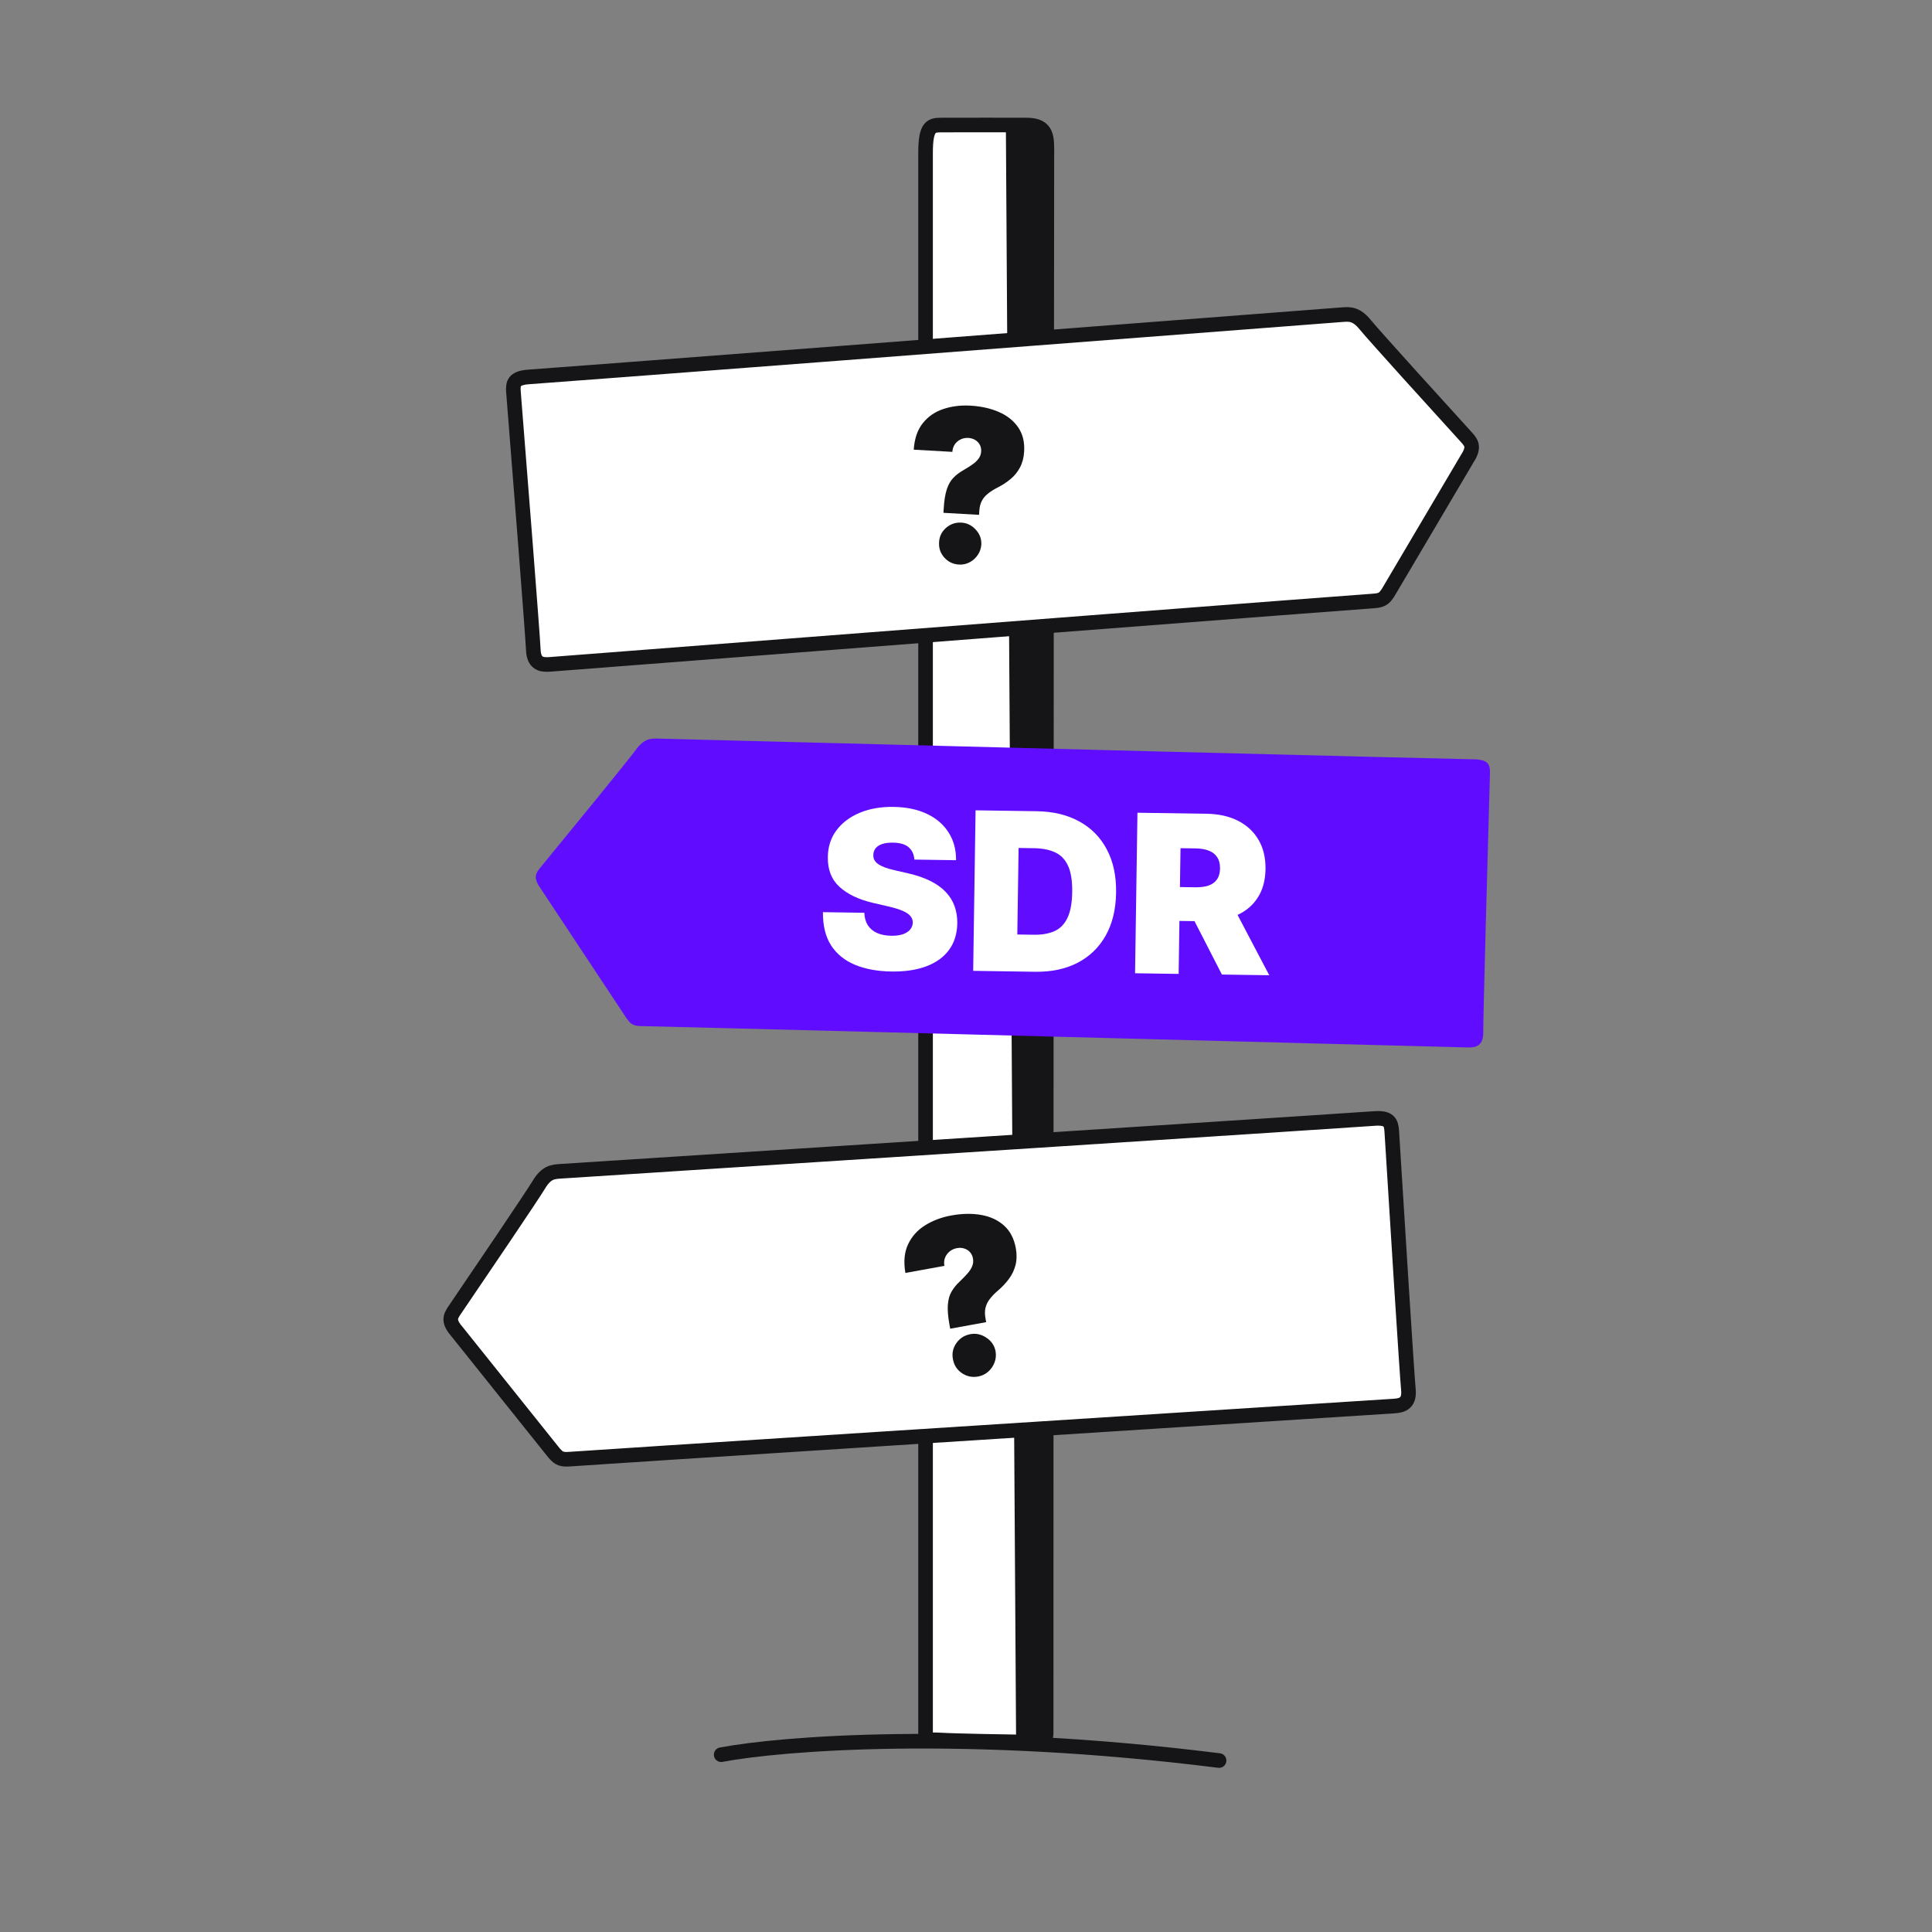 <?xml version="1.0" encoding="UTF-8"?> <svg xmlns="http://www.w3.org/2000/svg" width="172" height="172" viewBox="0 0 172 172" fill="none"><rect x="0" y="0" width="172" height="172" fill="#808080" stroke="none"/><path d="M82.4 152.521V13.614C82.4 11.161 82.933 11.137 83.858 11.132C85.843 11.121 89.876 11.132 91.384 11.132C93.316 11.132 93.199 12.281 93.199 13.843C93.137 59.703 93.077 151.12 93.096 152.877C93.115 154.634 92.235 155.095 91.793 155.106C89.567 155.074 84.835 154.991 83.718 154.915C82.6 154.838 82.374 153.287 82.4 152.521Z" fill="white"></path><path d="M90.46 154.998L89.549 11.127H92.381L93.2 12.192V106.011V153.266L92.535 154.998L91.614 155.797L90.46 154.998Z" fill="#151417"></path><path d="M82.4 154.312L82.4 13.613C82.4 11.161 82.933 11.137 83.858 11.132C85.843 11.121 89.876 11.132 91.384 11.132C93.316 11.132 93.199 12.281 93.199 13.843C93.137 59.7 93.135 152.555 93.135 154.312C93.135 155.278 92.235 155.086 91.793 155.097C89.567 155.065 84.835 154.982 83.718 154.906C82.6 154.829 82.374 155.078 82.4 154.312Z" stroke="#151417" stroke-width="1.3"></path><path d="M123.569 52.775L130.571 40.922C131.276 39.848 131.048 39.473 130.565 38.942C127.868 35.98 122.293 29.832 121.562 28.931C120.74 27.918 120.162 27.962 119.455 28.017C95.83 29.845 48.417 33.476 47.147 33.551C45.773 33.632 45.651 34.101 45.711 34.886C46.28 42.025 47.429 56.611 47.478 57.837C47.527 59.063 48.16 59.208 48.946 59.147C73.015 57.285 121.378 53.548 122.286 53.501C123.194 53.453 123.305 53.126 123.569 52.775Z" fill="white" stroke="#151417" stroke-width="1.3"></path><path d="M55.801 90.692L48.204 79.211C47.445 78.175 47.653 77.788 48.109 77.234C50.651 74.138 55.906 67.713 56.589 66.777C57.359 65.722 57.939 65.737 58.647 65.756C82.335 66.377 129.871 67.586 131.144 67.597C132.52 67.608 132.666 68.069 132.646 68.856C132.442 76.016 132.037 90.641 132.051 91.868C132.065 93.095 131.44 93.272 130.651 93.251C106.519 92.618 58.028 91.352 57.119 91.351C56.21 91.35 56.083 91.029 55.801 90.692Z" fill="#600DFF"></path><path d="M49.336 129.366L40.736 118.615C39.887 117.651 40.06 117.247 40.463 116.654C42.717 113.343 47.372 106.471 47.968 105.477C48.64 104.357 49.219 104.32 49.926 104.274C73.573 102.761 121.026 99.685 122.294 99.581C123.665 99.468 123.852 99.915 123.903 100.7C124.344 107.849 125.258 122.451 125.382 123.672C125.506 124.893 124.9 125.125 124.113 125.176C100.022 126.718 51.614 129.822 50.708 129.903C49.803 129.984 49.647 129.676 49.336 129.366Z" fill="white" stroke="#151417" stroke-width="1.3"></path><path d="M64.204 156.216C69.536 155.204 85.865 153.891 108.53 156.736" stroke="#151417" stroke-width="1.3" stroke-linecap="round"></path><path d="M81.402 76.526C81.372 76.06 81.203 75.695 80.895 75.429C80.592 75.164 80.126 75.027 79.498 75.018C79.098 75.012 78.769 75.056 78.512 75.15C78.259 75.239 78.072 75.364 77.948 75.525C77.825 75.686 77.759 75.871 77.751 76.081C77.74 76.252 77.767 76.409 77.835 76.549C77.907 76.685 78.022 76.81 78.178 76.924C78.335 77.034 78.536 77.135 78.781 77.227C79.026 77.319 79.318 77.402 79.657 77.477L80.826 77.746C81.614 77.925 82.287 78.156 82.846 78.439C83.405 78.722 83.861 79.052 84.213 79.429C84.566 79.802 84.823 80.22 84.984 80.683C85.149 81.146 85.23 81.65 85.226 82.195C85.208 83.134 84.961 83.926 84.486 84.57C84.011 85.215 83.338 85.7 82.468 86.027C81.602 86.354 80.565 86.508 79.355 86.49C78.113 86.472 77.032 86.272 76.112 85.891C75.196 85.509 74.488 84.933 73.987 84.163C73.492 83.388 73.251 82.402 73.264 81.207L76.948 81.261C76.965 81.699 77.069 82.068 77.26 82.369C77.451 82.669 77.722 82.899 78.073 83.058C78.429 83.217 78.854 83.3 79.347 83.307C79.761 83.314 80.108 83.267 80.389 83.169C80.669 83.071 80.883 82.932 81.03 82.753C81.177 82.574 81.254 82.368 81.263 82.135C81.261 81.917 81.192 81.725 81.055 81.56C80.922 81.391 80.701 81.238 80.392 81.103C80.082 80.964 79.663 80.832 79.134 80.708L77.715 80.379C76.454 80.086 75.463 79.613 74.742 78.96C74.026 78.303 73.678 77.416 73.7 76.299C73.709 75.392 73.962 74.603 74.461 73.931C74.964 73.254 75.654 72.732 76.529 72.363C77.41 71.995 78.415 71.819 79.546 71.836C80.699 71.853 81.694 72.061 82.531 72.46C83.367 72.858 84.008 73.412 84.453 74.121C84.903 74.826 85.124 75.646 85.115 76.581L81.402 76.526Z" fill="white"></path><path d="M92.138 86.513L86.639 86.431L86.852 72.14L92.295 72.221C93.765 72.243 95.031 72.548 96.093 73.136C97.159 73.72 97.975 74.551 98.54 75.63C99.111 76.704 99.385 77.985 99.362 79.474C99.34 80.962 99.03 82.237 98.433 83.299C97.835 84.355 97 85.162 95.926 85.718C94.852 86.27 93.59 86.535 92.138 86.513ZM90.568 83.195L92.048 83.218C92.755 83.228 93.359 83.123 93.86 82.903C94.366 82.682 94.753 82.295 95.022 81.74C95.296 81.186 95.44 80.411 95.454 79.415C95.469 78.42 95.346 77.641 95.085 77.079C94.828 76.516 94.443 76.118 93.93 75.882C93.421 75.646 92.795 75.523 92.051 75.512L90.683 75.492L90.568 83.195Z" fill="white"></path><path d="M101.051 86.646L101.264 72.355L107.433 72.447C108.493 72.463 109.419 72.669 110.208 73.067C110.998 73.465 111.609 74.031 112.04 74.763C112.471 75.495 112.679 76.368 112.664 77.383C112.648 78.406 112.408 79.266 111.941 79.961C111.48 80.657 110.837 81.178 110.012 81.524C109.193 81.87 108.239 82.035 107.15 82.019L103.466 81.964L103.511 78.949L106.414 78.993C106.87 78.999 107.259 78.949 107.582 78.842C107.909 78.731 108.161 78.551 108.337 78.302C108.517 78.054 108.61 77.727 108.616 77.322C108.622 76.913 108.539 76.579 108.366 76.32C108.198 76.057 107.952 75.863 107.628 75.737C107.309 75.607 106.921 75.538 106.465 75.531L105.098 75.511L104.931 86.704L101.051 86.646ZM109.523 80.211L112.998 86.824L108.783 86.761L105.391 80.15L109.523 80.211Z" fill="white"></path><path d="M83.994 45.655L84.012 45.332C84.054 44.593 84.145 44.008 84.287 43.575C84.428 43.143 84.621 42.801 84.864 42.55C85.108 42.294 85.401 42.069 85.745 41.873C86.042 41.701 86.308 41.534 86.541 41.372C86.78 41.21 86.969 41.035 87.11 40.845C87.256 40.655 87.336 40.435 87.35 40.184C87.363 39.961 87.32 39.761 87.222 39.584C87.124 39.408 86.986 39.268 86.808 39.163C86.63 39.059 86.429 39 86.205 38.987C85.963 38.974 85.736 39.017 85.524 39.117C85.316 39.218 85.144 39.363 85.007 39.553C84.875 39.743 84.802 39.968 84.787 40.228L81.348 40.033C81.412 39.048 81.682 38.261 82.155 37.673C82.629 37.08 83.237 36.66 83.979 36.415C84.721 36.165 85.526 36.065 86.395 36.114C87.353 36.169 88.2 36.358 88.937 36.683C89.673 37.003 90.243 37.458 90.645 38.047C91.048 38.631 91.225 39.344 91.177 40.186C91.147 40.728 91.025 41.199 90.814 41.601C90.607 41.998 90.329 42.344 89.98 42.638C89.636 42.929 89.237 43.189 88.784 43.419C88.451 43.589 88.169 43.769 87.938 43.958C87.707 44.142 87.529 44.359 87.402 44.608C87.276 44.852 87.203 45.154 87.182 45.512L87.164 45.834L83.994 45.655ZM85.377 50.261C84.857 50.232 84.422 50.025 84.071 49.641C83.724 49.253 83.568 48.798 83.603 48.274C83.627 47.763 83.833 47.337 84.221 46.995C84.613 46.653 85.069 46.497 85.588 46.527C86.081 46.555 86.505 46.761 86.861 47.145C87.221 47.529 87.388 47.977 87.364 48.487C87.34 48.836 87.23 49.149 87.034 49.425C86.844 49.698 86.603 49.911 86.311 50.065C86.019 50.215 85.708 50.28 85.377 50.261Z" fill="#151417"></path><path d="M84.594 118.291L84.534 117.966C84.398 117.22 84.348 116.614 84.385 116.15C84.422 115.685 84.531 115.298 84.713 114.989C84.894 114.676 85.132 114.38 85.427 114.102C85.682 113.86 85.906 113.629 86.1 113.412C86.299 113.193 86.445 112.973 86.54 112.75C86.64 112.526 86.666 112.288 86.62 112.034C86.579 111.808 86.488 111.619 86.348 111.467C86.208 111.315 86.037 111.209 85.834 111.147C85.632 111.086 85.417 111.076 85.191 111.118C84.947 111.162 84.731 111.26 84.544 111.411C84.361 111.561 84.224 111.747 84.134 111.969C84.048 112.191 84.029 112.432 84.077 112.695L80.604 113.328C80.432 112.332 80.511 111.483 80.841 110.783C81.17 110.078 81.675 109.514 82.354 109.091C83.033 108.663 83.811 108.37 84.689 108.21C85.656 108.033 86.546 108.018 87.358 108.164C88.168 108.306 88.845 108.622 89.388 109.111C89.93 109.597 90.278 110.264 90.433 111.114C90.533 111.661 90.526 112.16 90.412 112.611C90.301 113.056 90.108 113.468 89.831 113.845C89.558 114.218 89.223 114.573 88.827 114.912C88.536 115.161 88.298 115.408 88.114 115.652C87.929 115.891 87.803 116.15 87.737 116.428C87.67 116.702 87.67 117.02 87.736 117.382L87.795 117.707L84.594 118.291ZM87.08 122.547C86.556 122.643 86.073 122.542 85.63 122.244C85.192 121.941 84.927 121.525 84.835 120.995C84.736 120.48 84.839 120.006 85.143 119.572C85.451 119.137 85.868 118.872 86.392 118.776C86.89 118.685 87.362 118.789 87.808 119.086C88.26 119.382 88.534 119.787 88.633 120.302C88.693 120.655 88.659 120.993 88.531 121.316C88.406 121.633 88.217 121.903 87.964 122.127C87.71 122.346 87.415 122.486 87.08 122.547Z" fill="#151417"></path></svg> 